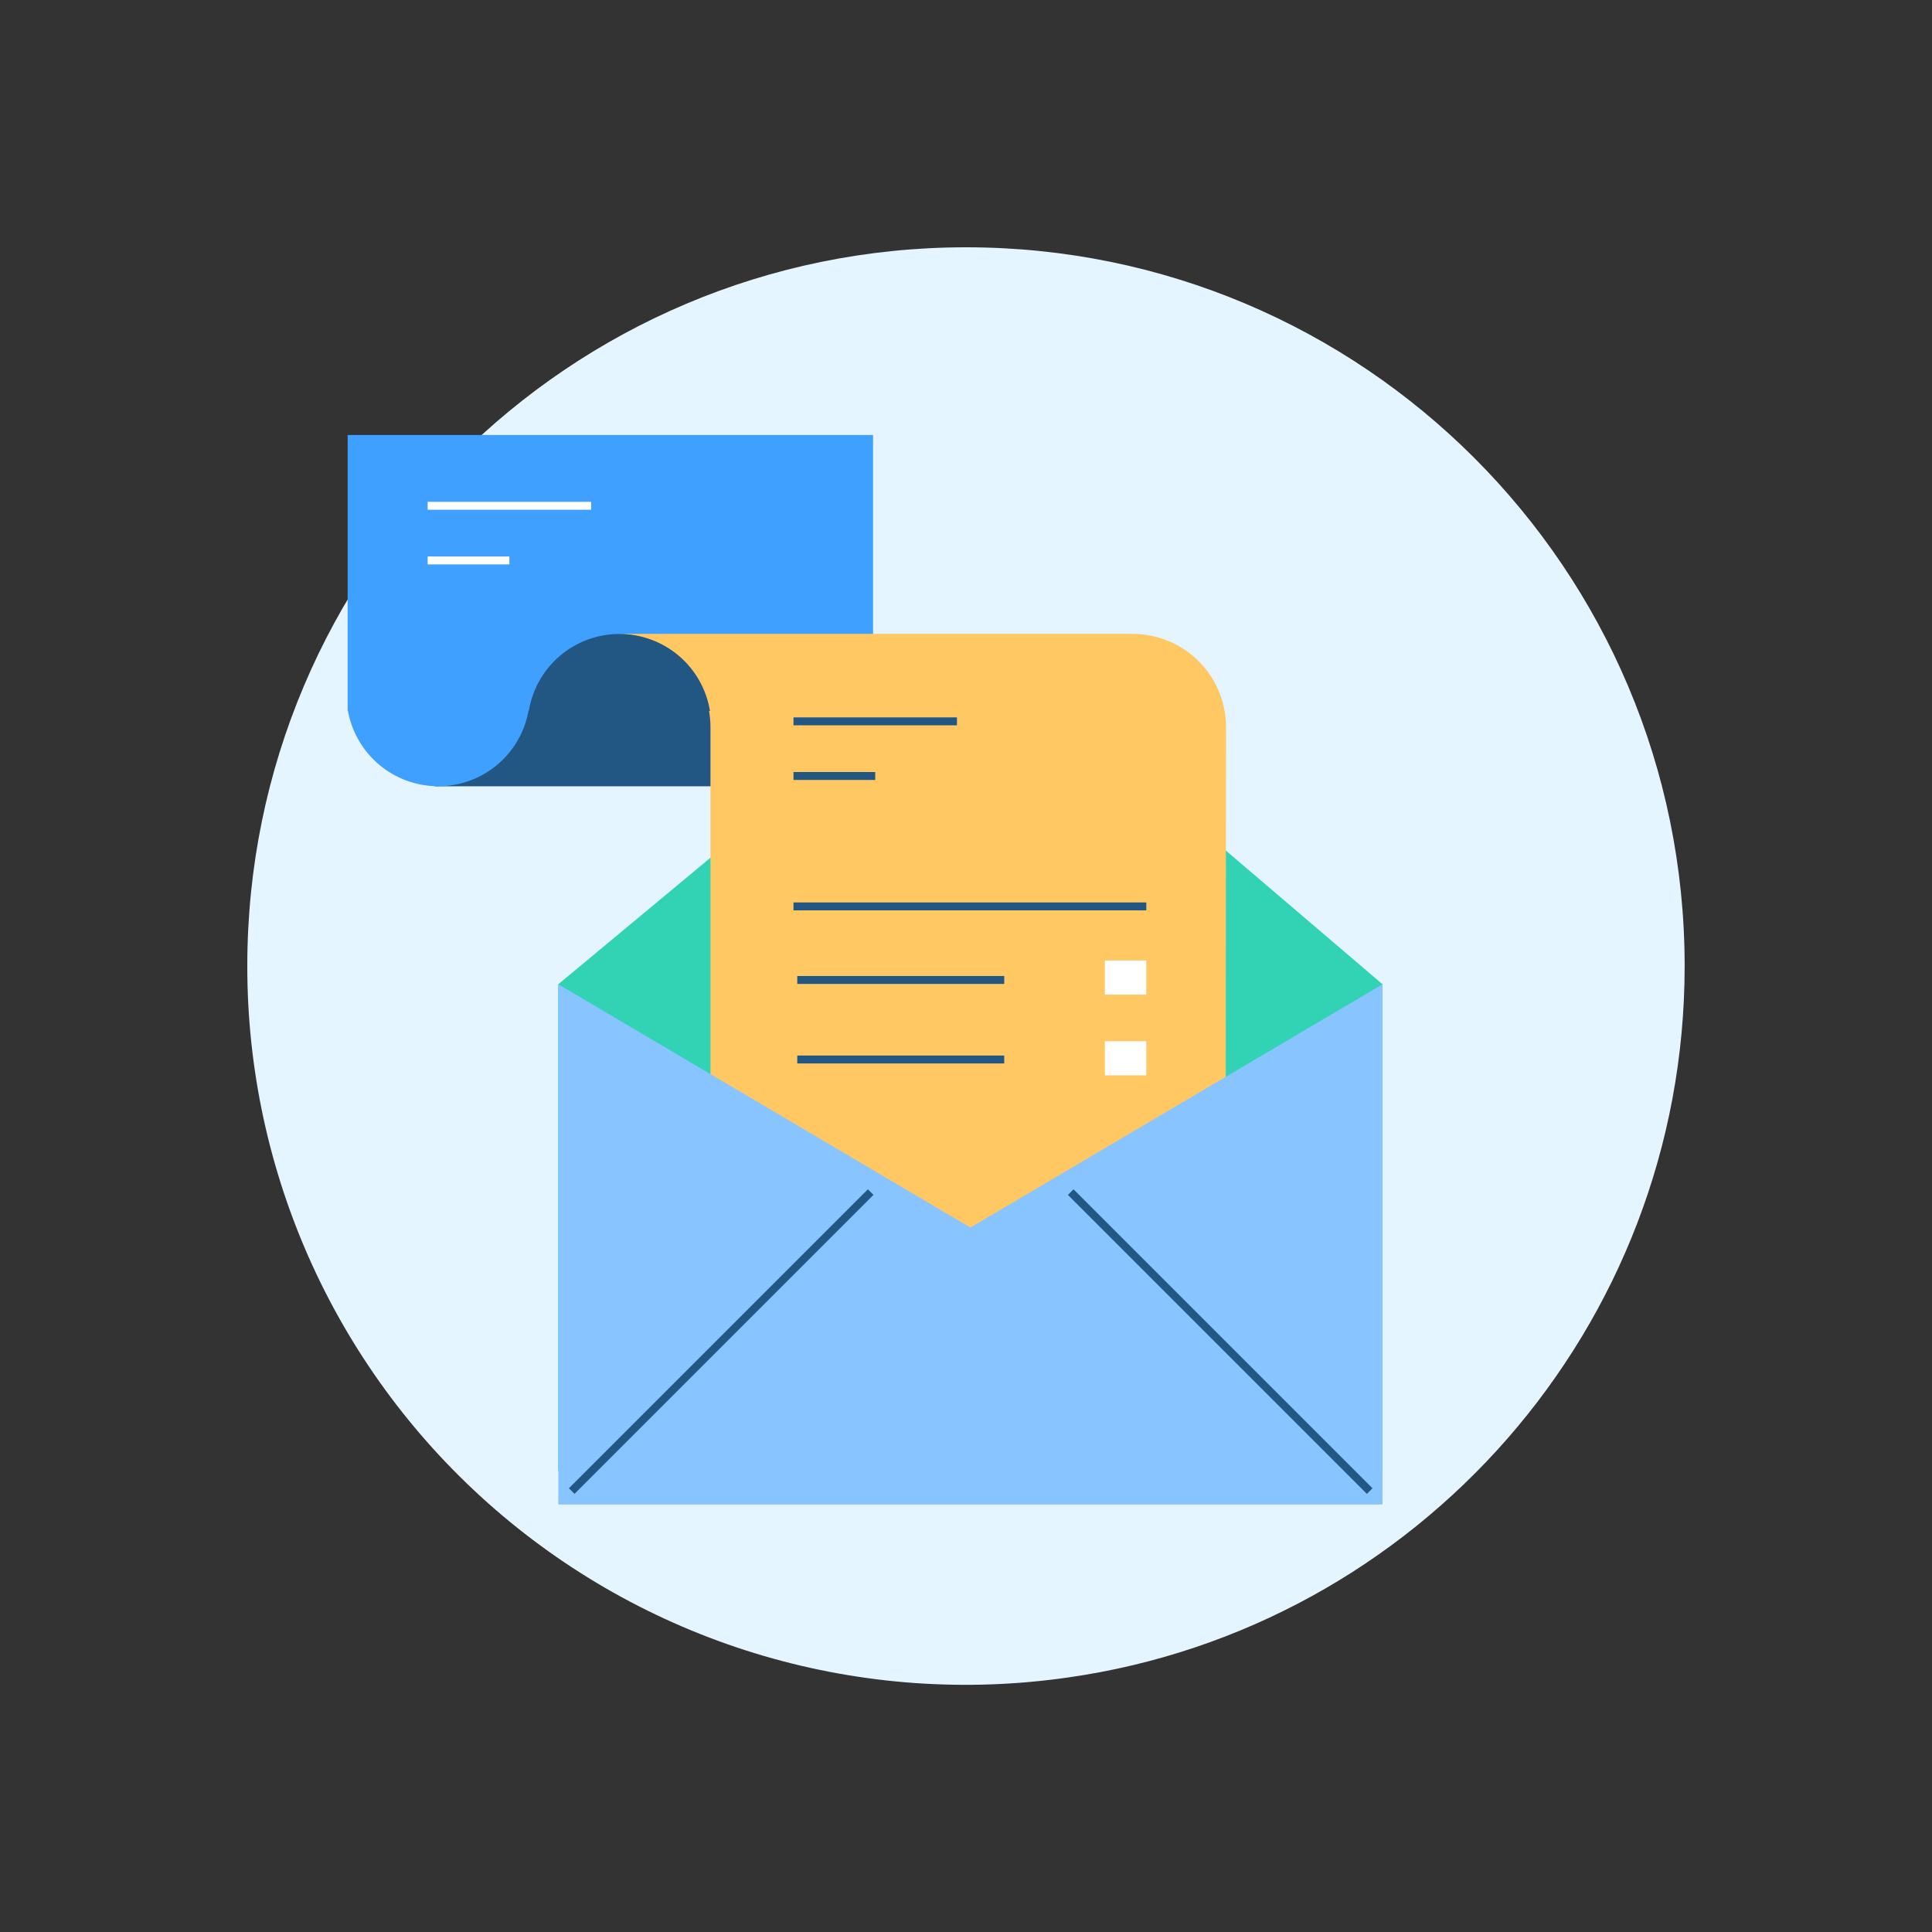 <svg width="250" height="250" viewBox="0 0 250 250" fill="none" xmlns="http://www.w3.org/2000/svg">
    <rect x="0" y="0" width="250" height="250" fill="#333333" stroke="none"/>
    <g clip-path="url(#clip0_537_122)">
        <path d="M217.993 125C217.993 171.851 183.349 210.61 138.281 217.053C125.08 218.968 111.622 218.02 98.82 214.271C86.018 210.523 74.174 204.063 64.091 195.33C54.008 186.597 45.923 175.795 40.386 163.66C34.848 151.524 31.988 138.339 32 125C32 73.638 73.638 32 125 32C176.362 32 217.993 73.638 217.993 125Z" fill="#E5F5FF"/>
        <path d="M72.236 127.366L119.67 87.929C121.533 86.433 123.854 85.624 126.244 85.639C128.633 85.653 130.944 86.491 132.788 88.01L178.901 127.364V190.323H72.236V127.366Z" fill="#31D3B4"/>
        <path d="M100.068 77.201H56.261V101.747H100.068V77.201Z" fill="#225784"/>
        <path d="M112.973 56.29H44.985V91.996L112.973 91.782V56.29Z" fill="#40A0FF"/>
        <path d="M91.935 94.116C91.936 92.529 91.625 90.957 91.018 89.489C90.412 88.022 89.522 86.689 88.4 85.566C87.278 84.443 85.945 83.552 84.478 82.944C83.012 82.336 81.44 82.023 79.852 82.023H146.572C148.16 82.023 149.732 82.336 151.198 82.944C152.665 83.552 153.997 84.443 155.119 85.566C156.241 86.689 157.13 88.022 157.737 89.49C158.343 90.957 158.655 92.529 158.653 94.116L158.573 177.684H91.935V94.116Z" fill="#FFC863"/>
        <path d="M91.872 92.003C91.419 89.22 89.991 86.69 87.844 84.863C85.696 83.037 82.969 82.034 80.15 82.034C77.331 82.034 74.603 83.037 72.456 84.863C70.308 86.69 68.88 89.22 68.427 92.003H91.872Z" fill="#225784"/>
        <path d="M44.985 91.779C45.439 94.56 46.868 97.089 49.015 98.914C51.162 100.739 53.888 101.741 56.706 101.741C59.524 101.741 62.25 100.739 64.397 98.914C66.544 97.089 67.973 94.56 68.427 91.779H44.985Z" fill="#40A0FF"/>
        <path d="M125.571 158.845L72.246 127.366V194.679H178.893V127.366L125.571 158.845Z" fill="#88C4FF"/>
        <path d="M123.831 92.829H102.677V93.854H123.831V92.829Z" fill="#225784"/>
        <path d="M113.254 99.9H102.677V100.926H113.254V99.9Z" fill="#225784"/>
        <path d="M148.331 116.777H102.677V117.802H148.331V116.777Z" fill="#225784"/>
        <path d="M129.949 126.295H103.166V127.32H129.949V126.295Z" fill="#225784"/>
        <path d="M129.949 136.585H103.166V137.61H129.949V136.585Z" fill="#225784"/>
        <path d="M148.328 124.286H142.969V128.705H148.328V124.286Z" fill="white"/>
        <path d="M148.328 134.731H142.969V139.15H148.328V134.731Z" fill="white"/>
        <path d="M76.493 64.934H55.338V65.959H76.493V64.934Z" fill="white"/>
        <path d="M65.915 72.008H55.338V73.033H65.915V72.008Z" fill="white"/>
        <path d="M112.302 153.893L73.616 192.579L74.341 193.304L113.027 154.618L112.302 153.893Z" fill="#225784"/>
        <path d="M138.915 153.896L138.19 154.621L176.876 193.307L177.6 192.582L138.915 153.896Z" fill="#225784"/>
    </g>
    <defs>
        <clipPath id="clip0_537_122">
            <rect width="250" height="250" fill="white"/>
        </clipPath>
    </defs>
</svg>
